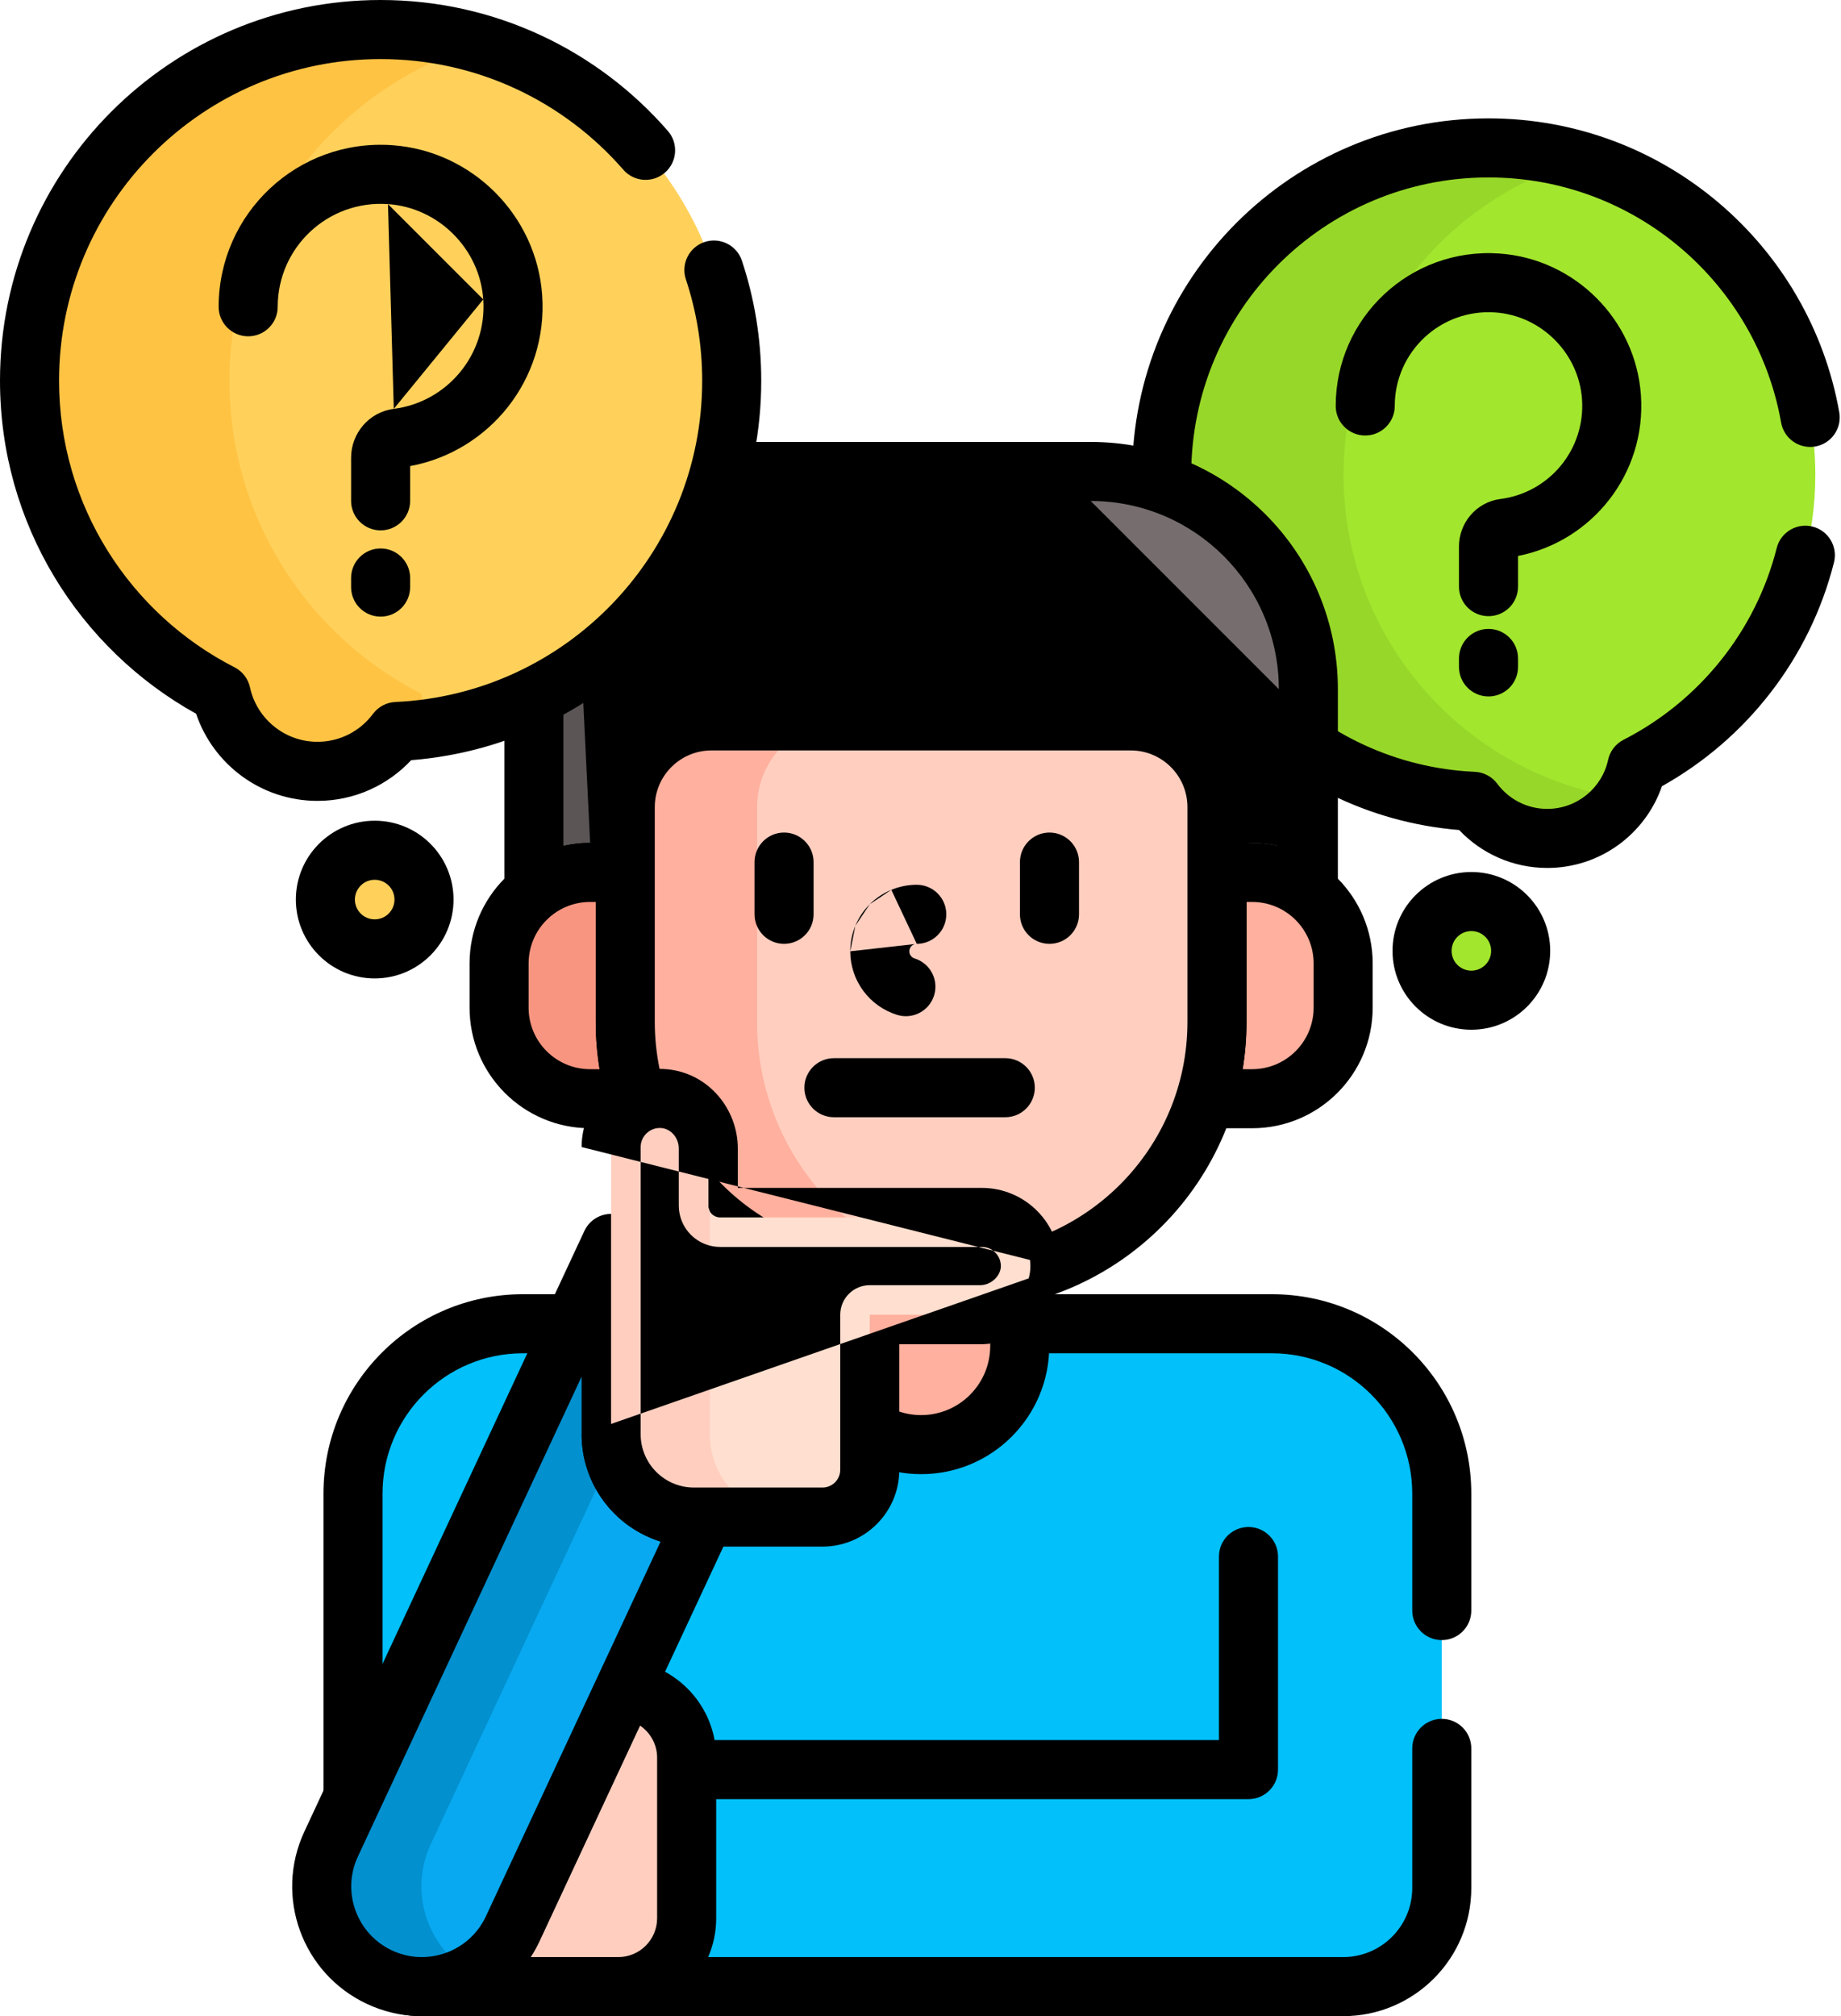 <svg width="137" height="150" viewBox="0 0 137 150" fill="none" xmlns="http://www.w3.org/2000/svg">
<path d="M99.952 147.802H31.34C28.539 147.802 26.269 145.532 26.269 142.731V111.129C26.269 104.145 31.93 98.484 38.913 98.484H94.647C101.63 98.484 107.291 104.145 107.291 111.129V140.463C107.291 144.517 104.005 147.802 99.952 147.802Z" fill="#01C0FA"></path>
<path fill-rule="evenodd" clip-rule="evenodd" d="M24.072 111.129C24.072 102.932 30.716 96.287 38.913 96.287H94.647C102.844 96.287 109.488 102.932 109.488 111.129V119.824C109.488 121.037 108.505 122.021 107.291 122.021C106.078 122.021 105.094 121.037 105.094 119.824V111.129C105.094 105.359 100.417 100.682 94.647 100.682H38.913C33.144 100.682 28.466 105.359 28.466 111.129V142.731C28.466 144.318 29.753 145.605 31.34 145.605H99.952C102.792 145.605 105.094 143.303 105.094 140.463V130.078C105.094 128.864 106.078 127.88 107.291 127.88C108.505 127.88 109.488 128.864 109.488 130.078V140.463C109.488 145.73 105.219 150 99.952 150H31.34C27.326 150 24.072 146.745 24.072 142.731V111.129Z" fill="black"></path>
<path fill-rule="evenodd" clip-rule="evenodd" d="M92.907 113.607C94.12 113.607 95.104 114.591 95.104 115.804V131.657C95.104 132.87 94.12 133.854 92.907 133.854H51.097C49.884 133.854 48.9 132.87 48.9 131.657C48.9 130.443 49.884 129.459 51.097 129.459H90.71V115.804C90.71 114.591 91.693 113.607 92.907 113.607Z" fill="black"></path>
<path d="M46.446 125.707L38.151 143.497C37.663 144.546 36.936 145.467 36.029 146.185C36.559 147.152 37.608 147.802 38.782 147.802H46.007C48.819 147.802 51.098 145.523 51.098 142.712V130.775C51.097 128.112 49.052 125.93 46.446 125.707Z" fill="#FFCEBF"></path>
<path fill-rule="evenodd" clip-rule="evenodd" d="M44.455 124.778C44.845 123.943 45.715 123.439 46.634 123.518C50.364 123.837 53.294 126.959 53.295 130.775V142.712C53.295 146.737 50.032 150 46.007 150H38.782C36.794 150 35.013 148.903 34.102 147.242C33.587 146.302 33.824 145.128 34.665 144.462C35.303 143.957 35.815 143.309 36.158 142.57L44.455 124.778ZM47.625 128.379L40.143 144.423C40.143 144.424 40.142 144.424 40.142 144.425C39.952 144.834 39.733 145.228 39.489 145.605H46.007C47.605 145.605 48.9 144.31 48.9 142.712V130.775C48.9 130.775 48.9 130.775 48.9 130.775C48.9 129.778 48.394 128.898 47.625 128.379Z" fill="black"></path>
<path d="M51.644 112.869C48.239 112.869 45.478 110.108 45.478 106.703V92.509L24.64 137.197C22.9 140.928 24.514 145.362 28.245 147.102C31.976 148.842 36.411 147.228 38.151 143.497L52.433 112.869H51.644Z" fill="#08A9F1"></path>
<path d="M32.061 137.197L45.638 108.08C45.533 107.629 45.48 107.167 45.478 106.703V92.509L24.64 137.197C22.9 140.928 24.514 145.362 28.245 147.102C30.529 148.167 33.075 147.973 35.106 146.81C31.779 144.904 30.411 140.735 32.061 137.197Z" fill="#0290CF"></path>
<path fill-rule="evenodd" clip-rule="evenodd" d="M45.954 90.364C46.96 90.587 47.675 91.478 47.675 92.509V106.703C47.675 108.895 49.452 110.672 51.644 110.672H52.433C53.184 110.672 53.883 111.055 54.286 111.688C54.69 112.322 54.742 113.117 54.424 113.797L40.142 144.425C37.889 149.256 32.148 151.346 27.317 149.094C22.486 146.841 20.396 141.099 22.649 136.268L43.487 91.58C43.922 90.646 44.948 90.141 45.954 90.364ZM26.631 138.125C26.631 138.125 26.631 138.125 26.631 138.125C25.405 140.756 26.543 143.884 29.174 145.111C31.805 146.338 34.932 145.199 36.16 142.568C36.16 142.568 36.16 142.568 36.16 142.568L49.159 114.691C45.754 113.632 43.281 110.456 43.281 106.703V102.42L26.631 138.125Z" fill="black"></path>
<path d="M135.089 35.324C135.089 21.892 124.2 11.004 110.769 11.004C97.337 11.004 86.448 21.892 86.448 35.324C86.448 48.383 96.741 59.036 109.656 59.618C110.901 61.292 112.894 62.377 115.141 62.377C118.416 62.377 121.151 60.071 121.817 56.995C129.695 52.971 135.089 44.778 135.089 35.324Z" fill="#A2E62E"></path>
<path d="M99.983 35.324C99.983 24.242 107.398 14.897 117.536 11.965C115.337 11.328 113.058 11.004 110.769 11.004C97.337 11.004 86.448 21.893 86.448 35.324C86.448 48.383 96.741 59.036 109.656 59.618C110.901 61.292 112.894 62.377 115.141 62.377C117.487 62.377 119.551 61.191 120.781 59.389C109.018 57.682 99.983 47.559 99.983 35.324Z" fill="#97D729"></path>
<path fill-rule="evenodd" clip-rule="evenodd" d="M84.251 35.324C84.251 20.679 96.123 8.807 110.769 8.807C123.828 8.807 134.669 18.247 136.871 30.671C137.082 31.866 136.285 33.006 135.091 33.218C133.896 33.43 132.755 32.633 132.544 31.438C130.707 21.073 121.657 13.201 110.769 13.201C98.55 13.201 88.646 23.106 88.646 35.324C88.646 47.202 98.008 56.894 109.755 57.423C110.414 57.453 111.025 57.777 111.419 58.307C112.267 59.448 113.618 60.18 115.141 60.18C117.359 60.18 119.218 58.618 119.669 56.531C119.808 55.887 120.23 55.339 120.817 55.039C126.421 52.176 130.641 46.996 132.217 40.77C132.514 39.593 133.709 38.881 134.886 39.179C136.062 39.476 136.775 40.671 136.477 41.848C134.667 48.999 129.957 54.987 123.675 58.494C122.453 62.031 119.097 64.574 115.141 64.574C112.557 64.574 110.227 63.487 108.584 61.752C94.96 60.639 84.251 49.234 84.251 35.324Z" fill="black"></path>
<path fill-rule="evenodd" clip-rule="evenodd" d="M111.268 23.245C107.186 22.964 103.792 26.187 103.792 30.204C103.792 31.418 102.809 32.401 101.595 32.401C100.382 32.401 99.398 31.418 99.398 30.204C99.398 23.658 104.931 18.403 111.57 18.861L111.57 18.861C117.188 19.249 121.724 23.785 122.111 29.402L122.111 29.402C122.517 35.279 118.447 40.288 112.966 41.362V43.644C112.966 44.858 111.982 45.842 110.769 45.842C109.555 45.842 108.571 44.858 108.571 43.644V40.655C108.571 38.916 109.845 37.355 111.661 37.124L111.661 37.124C115.25 36.667 117.988 33.479 117.727 29.705C117.491 26.276 114.697 23.482 111.268 23.245Z" fill="black"></path>
<path fill-rule="evenodd" clip-rule="evenodd" d="M110.769 46.79C111.982 46.79 112.966 47.774 112.966 48.987V49.617C112.966 50.831 111.982 51.815 110.769 51.815C109.555 51.815 108.571 50.831 108.571 49.617V48.987C108.571 47.774 109.555 46.79 110.769 46.79Z" fill="black"></path>
<path d="M43.912 64.907H46.529V60.05C46.529 56.506 49.402 53.633 52.946 53.633H84.146C87.69 53.633 90.563 56.506 90.563 60.05V64.907H93.179C94.758 64.907 96.21 65.449 97.362 66.355V51.271C97.362 42.327 90.111 35.076 81.166 35.076H42.675C41.048 35.076 39.73 36.394 39.73 38.02V66.355C40.921 65.415 42.395 64.905 43.912 64.907Z" fill="#766E6E"></path>
<path d="M54.663 38.02C54.663 36.394 55.981 35.076 57.608 35.076H42.675C41.048 35.076 39.73 36.394 39.73 38.02V66.355C40.922 65.415 42.395 64.905 43.912 64.907H46.529V60.05C46.529 56.507 49.402 53.634 52.946 53.634H54.663V38.02Z" fill="#5B5555"></path>
<path fill-rule="evenodd" clip-rule="evenodd" d="M37.533 38.02C37.533 35.181 39.835 32.879 42.675 32.879H81.166C91.324 32.879 99.559 41.113 99.559 51.271V66.355C99.559 67.196 99.079 67.963 98.322 68.331C97.565 68.699 96.665 68.602 96.004 68.082C95.223 67.468 94.246 67.104 93.179 67.104H90.562C89.349 67.104 88.365 66.12 88.365 64.907V60.05C88.365 57.72 86.476 55.831 84.146 55.831H52.946C50.615 55.831 48.726 57.72 48.726 60.05V64.907C48.726 66.12 47.743 67.104 46.529 67.104L43.91 67.104C42.887 67.103 41.894 67.447 41.091 68.08C40.43 68.601 39.529 68.699 38.771 68.332C38.014 67.965 37.533 67.197 37.533 66.355V38.02ZM42.675 37.273C42.262 37.273 41.927 37.608 41.927 38.02V62.931C42.575 62.784 43.241 62.709 43.913 62.709H43.912V64.907L43.915 62.709M44.332 62.709V64.907H46.529V62.709H44.332ZM42.675 37.273H81.166ZM81.166 37.273C88.897 37.273 95.165 43.54 95.165 51.271ZM95.165 51.271V62.931ZM95.165 62.931C94.526 62.786 93.861 62.709 93.179 62.709H92.76" fill="black"></path>
<path d="M71.246 95.342H65.846C64.283 95.342 62.725 95.152 61.207 94.777V100.139C61.207 104.192 64.493 107.478 68.546 107.478C72.599 107.478 75.885 104.192 75.885 100.139V94.777C74.367 95.152 72.809 95.341 71.246 95.342Z" fill="#FFB09E"></path>
<path fill-rule="evenodd" clip-rule="evenodd" d="M59.852 93.047C60.384 92.631 61.078 92.482 61.734 92.644C63.079 92.976 64.46 93.144 65.846 93.144M59.852 93.047C59.321 93.464 59.01 94.102 59.01 94.777ZM77.24 93.047C77.771 93.464 78.082 94.102 78.082 94.777V100.139C78.082 105.405 73.813 109.675 68.546 109.675C63.279 109.675 59.01 105.405 59.01 100.139V94.777M77.24 93.047C76.708 92.631 76.014 92.482 75.358 92.644ZM75.358 92.644C74.013 92.976 72.632 93.144 71.246 93.144ZM71.246 93.144C71.246 93.144 71.246 93.144 71.246 93.144ZM71.246 93.144H65.846ZM73.688 97.4C72.878 97.492 72.063 97.539 71.246 97.539H65.846C65.029 97.539 64.214 97.492 63.404 97.4V100.139C63.404 102.979 65.706 105.281 68.546 105.281C71.386 105.281 73.688 102.979 73.688 100.139V97.4Z" fill="black"></path>
<path d="M46.529 76.025V64.907H43.912C40.172 64.907 37.14 67.939 37.14 71.679V74.971C37.14 78.711 40.172 81.743 43.912 81.743H47.39C46.818 79.891 46.528 77.963 46.529 76.025Z" fill="#F89580"></path>
<path fill-rule="evenodd" clip-rule="evenodd" d="M34.943 71.679C34.943 66.725 38.959 62.709 43.912 62.709H46.529C47.743 62.709 48.727 63.693 48.727 64.907L48.727 76.027C48.725 77.745 48.982 79.453 49.489 81.094C49.696 81.761 49.573 82.486 49.158 83.047C48.744 83.609 48.088 83.94 47.39 83.94H43.912C38.959 83.94 34.943 79.924 34.943 74.971V71.679ZM43.912 67.104C41.386 67.104 39.337 69.153 39.337 71.679V74.971C39.337 77.497 41.386 79.546 43.912 79.546H44.619C44.427 78.383 44.331 77.205 44.332 76.024C44.332 76.023 44.332 76.023 44.332 76.023V67.104H43.912Z" fill="black"></path>
<path d="M93.18 64.907H90.563V76.025C90.563 78.016 90.261 79.936 89.702 81.743H93.18C96.92 81.743 99.952 78.711 99.952 74.971V71.679C99.952 67.939 96.92 64.907 93.18 64.907Z" fill="#FFB09E"></path>
<path fill-rule="evenodd" clip-rule="evenodd" d="M88.366 64.907C88.366 63.693 89.349 62.709 90.563 62.709H93.18C98.133 62.709 102.149 66.725 102.149 71.679V74.971C102.149 79.924 98.133 83.94 93.18 83.94H89.702C89.004 83.94 88.347 83.609 87.933 83.047C87.519 82.485 87.396 81.76 87.603 81.093C88.098 79.494 88.366 77.792 88.366 76.025V64.907ZM92.76 67.104V76.025C92.76 77.223 92.662 78.399 92.473 79.546H93.18C95.706 79.546 97.755 77.497 97.755 74.971V71.679C97.755 69.153 95.706 67.104 93.18 67.104H92.76Z" fill="black"></path>
<path d="M71.246 95.342H65.846C55.178 95.342 46.529 86.693 46.529 76.025V60.05C46.529 56.506 49.402 53.633 52.946 53.633H84.146C87.69 53.633 90.562 56.506 90.562 60.05V76.025C90.562 86.693 81.914 95.342 71.246 95.342Z" fill="#FFCEBF"></path>
<path d="M56.338 76.025V60.05C56.338 56.507 59.211 53.634 62.755 53.634H52.946C49.402 53.634 46.529 56.507 46.529 60.05V76.025C46.529 86.694 55.178 95.342 65.846 95.342H71.246C71.983 95.341 72.719 95.298 73.451 95.213C63.821 94.118 56.338 85.947 56.338 76.025Z" fill="#FFB09E"></path>
<path fill-rule="evenodd" clip-rule="evenodd" d="M52.946 55.831C50.615 55.831 48.726 57.72 48.726 60.05V76.025C48.726 85.48 56.391 93.144 65.846 93.144H71.246C80.701 93.144 88.365 85.48 88.365 76.025V60.05C88.365 57.72 86.476 55.831 84.146 55.831H52.946ZM44.332 60.05C44.332 55.293 48.188 51.436 52.946 51.436H84.146C88.903 51.436 92.76 55.293 92.76 60.05V76.025C92.76 87.907 83.128 97.539 71.246 97.539H65.846C53.964 97.539 44.332 87.907 44.332 76.025V60.05ZM58.347 61.941C59.56 61.941 60.544 62.925 60.544 64.138V68.023C60.544 69.237 59.56 70.221 58.347 70.221C57.133 70.221 56.15 69.237 56.15 68.023V64.138C56.15 62.925 57.133 61.941 58.347 61.941ZM78.097 61.941C79.311 61.941 80.295 62.925 80.295 64.138V68.023C80.295 69.237 79.311 70.221 78.097 70.221C76.884 70.221 75.9 69.237 75.9 68.023V64.138C75.9 62.925 76.884 61.941 78.097 61.941ZM59.859 80.924C59.859 79.71 60.843 78.727 62.056 78.727H74.809C76.023 78.727 77.006 79.71 77.006 80.924C77.006 82.137 76.023 83.121 74.809 83.121H62.056C60.843 83.121 59.859 82.137 59.859 80.924Z" fill="black"></path>
<path fill-rule="evenodd" clip-rule="evenodd" d="M68.222 70.221C68.149 70.221 68.077 70.235 68.01 70.263C67.943 70.291 67.881 70.332 67.83 70.383C67.778 70.435 67.737 70.496 67.71 70.563C67.682 70.63 67.667 70.703 67.667 70.775V70.776C67.667 70.894 67.705 71.01 67.776 71.106C67.847 71.201 67.946 71.272 68.059 71.307C69.219 71.664 69.87 72.894 69.513 74.053C69.156 75.213 67.926 75.864 66.766 75.507C65.754 75.195 64.869 74.567 64.241 73.716C63.612 72.865 63.273 71.834 63.273 70.775M66.328 66.203C66.929 65.954 67.572 65.826 68.222 65.826C69.436 65.826 70.419 66.81 70.419 68.023C70.419 69.237 69.436 70.221 68.222 70.221M66.328 66.203C65.728 66.452 65.182 66.816 64.722 67.276ZM64.722 67.276C64.263 67.735 63.898 68.281 63.65 68.882ZM63.65 68.882C63.401 69.482 63.273 70.126 63.273 70.775Z" fill="black"></path>
<path d="M73.058 90.574H53.59C53.356 90.574 53.132 90.481 52.967 90.316C52.802 90.151 52.709 89.927 52.709 89.693V85.451C52.709 83.572 51.323 81.923 49.454 81.74C47.305 81.529 45.478 83.23 45.478 85.338V106.703C45.478 110.108 48.239 112.869 51.644 112.869H61.202C63.148 112.869 64.725 111.292 64.725 109.346V97.813H72.938C74.894 97.813 76.641 96.216 76.677 94.261C76.714 92.231 75.08 90.574 73.058 90.574Z" fill="#FFDFCF"></path>
<path d="M52.823 106.703V90.118C52.749 89.988 52.71 89.842 52.709 89.693V85.451C52.709 83.572 51.323 81.923 49.454 81.74C47.306 81.529 45.478 83.23 45.478 85.338V106.703C45.478 110.108 48.239 112.869 51.645 112.869H58.989C55.583 112.869 52.823 110.108 52.823 106.703Z" fill="#FFCEBF"></path>
<path fill-rule="evenodd" clip-rule="evenodd" d="M43.281 85.338C43.281 81.948 46.212 79.214 49.668 79.553L49.668 79.553C52.751 79.856 54.906 82.533 54.906 85.451V88.377H73.058C76.307 88.377 78.934 91.04 78.874 94.301M49.239 83.927C48.398 83.844 47.675 84.513 47.675 85.338V106.703C47.675 108.895 49.452 110.672 51.644 110.672H61.202C61.934 110.672 62.528 110.078 62.528 109.346V97.813C62.528 96.599 63.512 95.615 64.725 95.615H72.938C73.79 95.615 74.468 94.887 74.48 94.221L74.48 94.221C74.495 93.422 73.853 92.771 73.058 92.771H53.59C52.773 92.771 51.99 92.447 51.413 91.87C50.836 91.293 50.512 90.51 50.512 89.693V85.451C50.512 84.611 49.895 83.991 49.239 83.927M43.281 85.338V106.703ZM78.874 94.301C78.814 97.546 75.998 100.01 72.938 100.01H66.922V109.346C66.922 112.505 64.362 115.066 61.202 115.066H51.644C47.025 115.066 43.281 111.322 43.281 106.703" fill="black"></path>
<path d="M109.493 74.413C111.519 74.413 113.162 72.77 113.162 70.743C113.162 68.717 111.519 67.074 109.493 67.074C107.466 67.074 105.823 68.717 105.823 70.743C105.823 72.77 107.466 74.413 109.493 74.413Z" fill="#A2E62E"></path>
<path fill-rule="evenodd" clip-rule="evenodd" d="M109.493 69.271C108.68 69.271 108.021 69.93 108.021 70.743C108.021 71.556 108.68 72.215 109.493 72.215C110.306 72.215 110.965 71.556 110.965 70.743C110.965 69.93 110.306 69.271 109.493 69.271ZM103.626 70.743C103.626 67.503 106.253 64.877 109.493 64.877C112.733 64.877 115.36 67.503 115.36 70.743C115.36 73.983 112.733 76.61 109.493 76.61C106.253 76.61 103.626 73.983 103.626 70.743Z" fill="black"></path>
<path d="M2.197 28.324C2.197 13.895 13.895 2.197 28.324 2.197C42.753 2.197 54.45 13.895 54.45 28.324C54.45 42.352 43.394 53.797 29.519 54.422C28.181 56.221 26.041 57.386 23.627 57.386C20.108 57.386 17.17 54.91 16.455 51.605C7.992 47.282 2.197 38.48 2.197 28.324Z" fill="#FFD15B"></path>
<path d="M31.338 51.605C22.875 47.282 17.08 38.48 17.08 28.324C17.08 16.48 24.962 6.479 35.765 3.274C33.35 2.558 30.843 2.196 28.324 2.197C13.895 2.197 2.197 13.895 2.197 28.324C2.197 38.48 7.992 47.282 16.455 51.605C17.17 54.91 20.109 57.386 23.627 57.386C26.041 57.386 28.182 56.221 29.52 54.422C30.49 54.377 31.457 54.277 32.416 54.124C31.901 53.36 31.535 52.505 31.338 51.605Z" fill="#FFC344"></path>
<path fill-rule="evenodd" clip-rule="evenodd" d="M0 28.324C0 12.681 12.681 0 28.324 0C36.858 0 44.511 3.777 49.7 9.743C50.497 10.658 50.4 12.046 49.485 12.842C48.569 13.639 47.181 13.542 46.385 12.627C41.994 7.58 35.532 4.395 28.324 4.395C15.108 4.395 4.395 15.108 4.395 28.324C4.395 37.623 9.698 45.686 17.455 49.648C18.042 49.948 18.464 50.496 18.603 51.141C19.104 53.456 21.166 55.189 23.627 55.189C25.316 55.189 26.815 54.376 27.756 53.111C28.15 52.581 28.761 52.257 29.421 52.227C42.127 51.655 52.254 41.172 52.254 28.324C52.254 25.686 51.826 23.151 51.04 20.782C50.658 19.631 51.282 18.387 52.433 18.005C53.585 17.623 54.829 18.247 55.211 19.398C56.143 22.207 56.648 25.208 56.648 28.324C56.648 43.202 45.177 55.399 30.596 56.557C28.858 58.416 26.379 59.584 23.627 59.584C19.427 59.584 15.867 56.869 14.593 53.102C5.894 48.272 0 38.988 0 28.324Z" fill="black"></path>
<path fill-rule="evenodd" clip-rule="evenodd" d="M28.872 15.185C24.391 14.876 20.666 18.414 20.666 22.824C20.666 24.037 19.683 25.021 18.469 25.021C17.256 25.021 16.272 24.037 16.272 22.824C16.272 15.885 22.137 10.316 29.174 10.801L29.023 12.993L29.174 10.801C35.128 11.212 39.936 16.02 40.347 21.974C40.78 28.25 36.397 33.592 30.521 34.676V37.262C30.521 38.475 29.538 39.459 28.324 39.459C27.111 39.459 26.127 38.475 26.127 37.262V34.051C26.127 32.262 27.438 30.657 29.304 30.419M35.963 22.276C35.703 18.511 32.637 15.445 28.872 15.185L28.872 15.185M35.963 22.276C36.248 26.418 33.244 29.918 29.304 30.419Z" fill="black"></path>
<path fill-rule="evenodd" clip-rule="evenodd" d="M28.324 40.805C29.537 40.805 30.521 41.788 30.521 43.002V43.679C30.521 44.893 29.537 45.876 28.324 45.876C27.11 45.876 26.127 44.893 26.127 43.679V43.002C26.127 41.788 27.11 40.805 28.324 40.805Z" fill="black"></path>
<path d="M27.884 70.597C29.91 70.597 31.553 68.954 31.553 66.927C31.553 64.9 29.91 63.258 27.884 63.258C25.857 63.258 24.214 64.9 24.214 66.927C24.214 68.954 25.857 70.597 27.884 70.597Z" fill="#FFD15B"></path>
<path fill-rule="evenodd" clip-rule="evenodd" d="M27.884 65.455C27.07 65.455 26.411 66.114 26.411 66.927C26.411 67.74 27.07 68.399 27.884 68.399C28.697 68.399 29.356 67.74 29.356 66.927C29.356 66.114 28.697 65.455 27.884 65.455ZM22.017 66.927C22.017 63.687 24.643 61.06 27.884 61.06C31.124 61.06 33.75 63.687 33.75 66.927C33.75 70.167 31.124 72.794 27.884 72.794C24.643 72.794 22.017 70.167 22.017 66.927Z" fill="black"></path>
</svg>